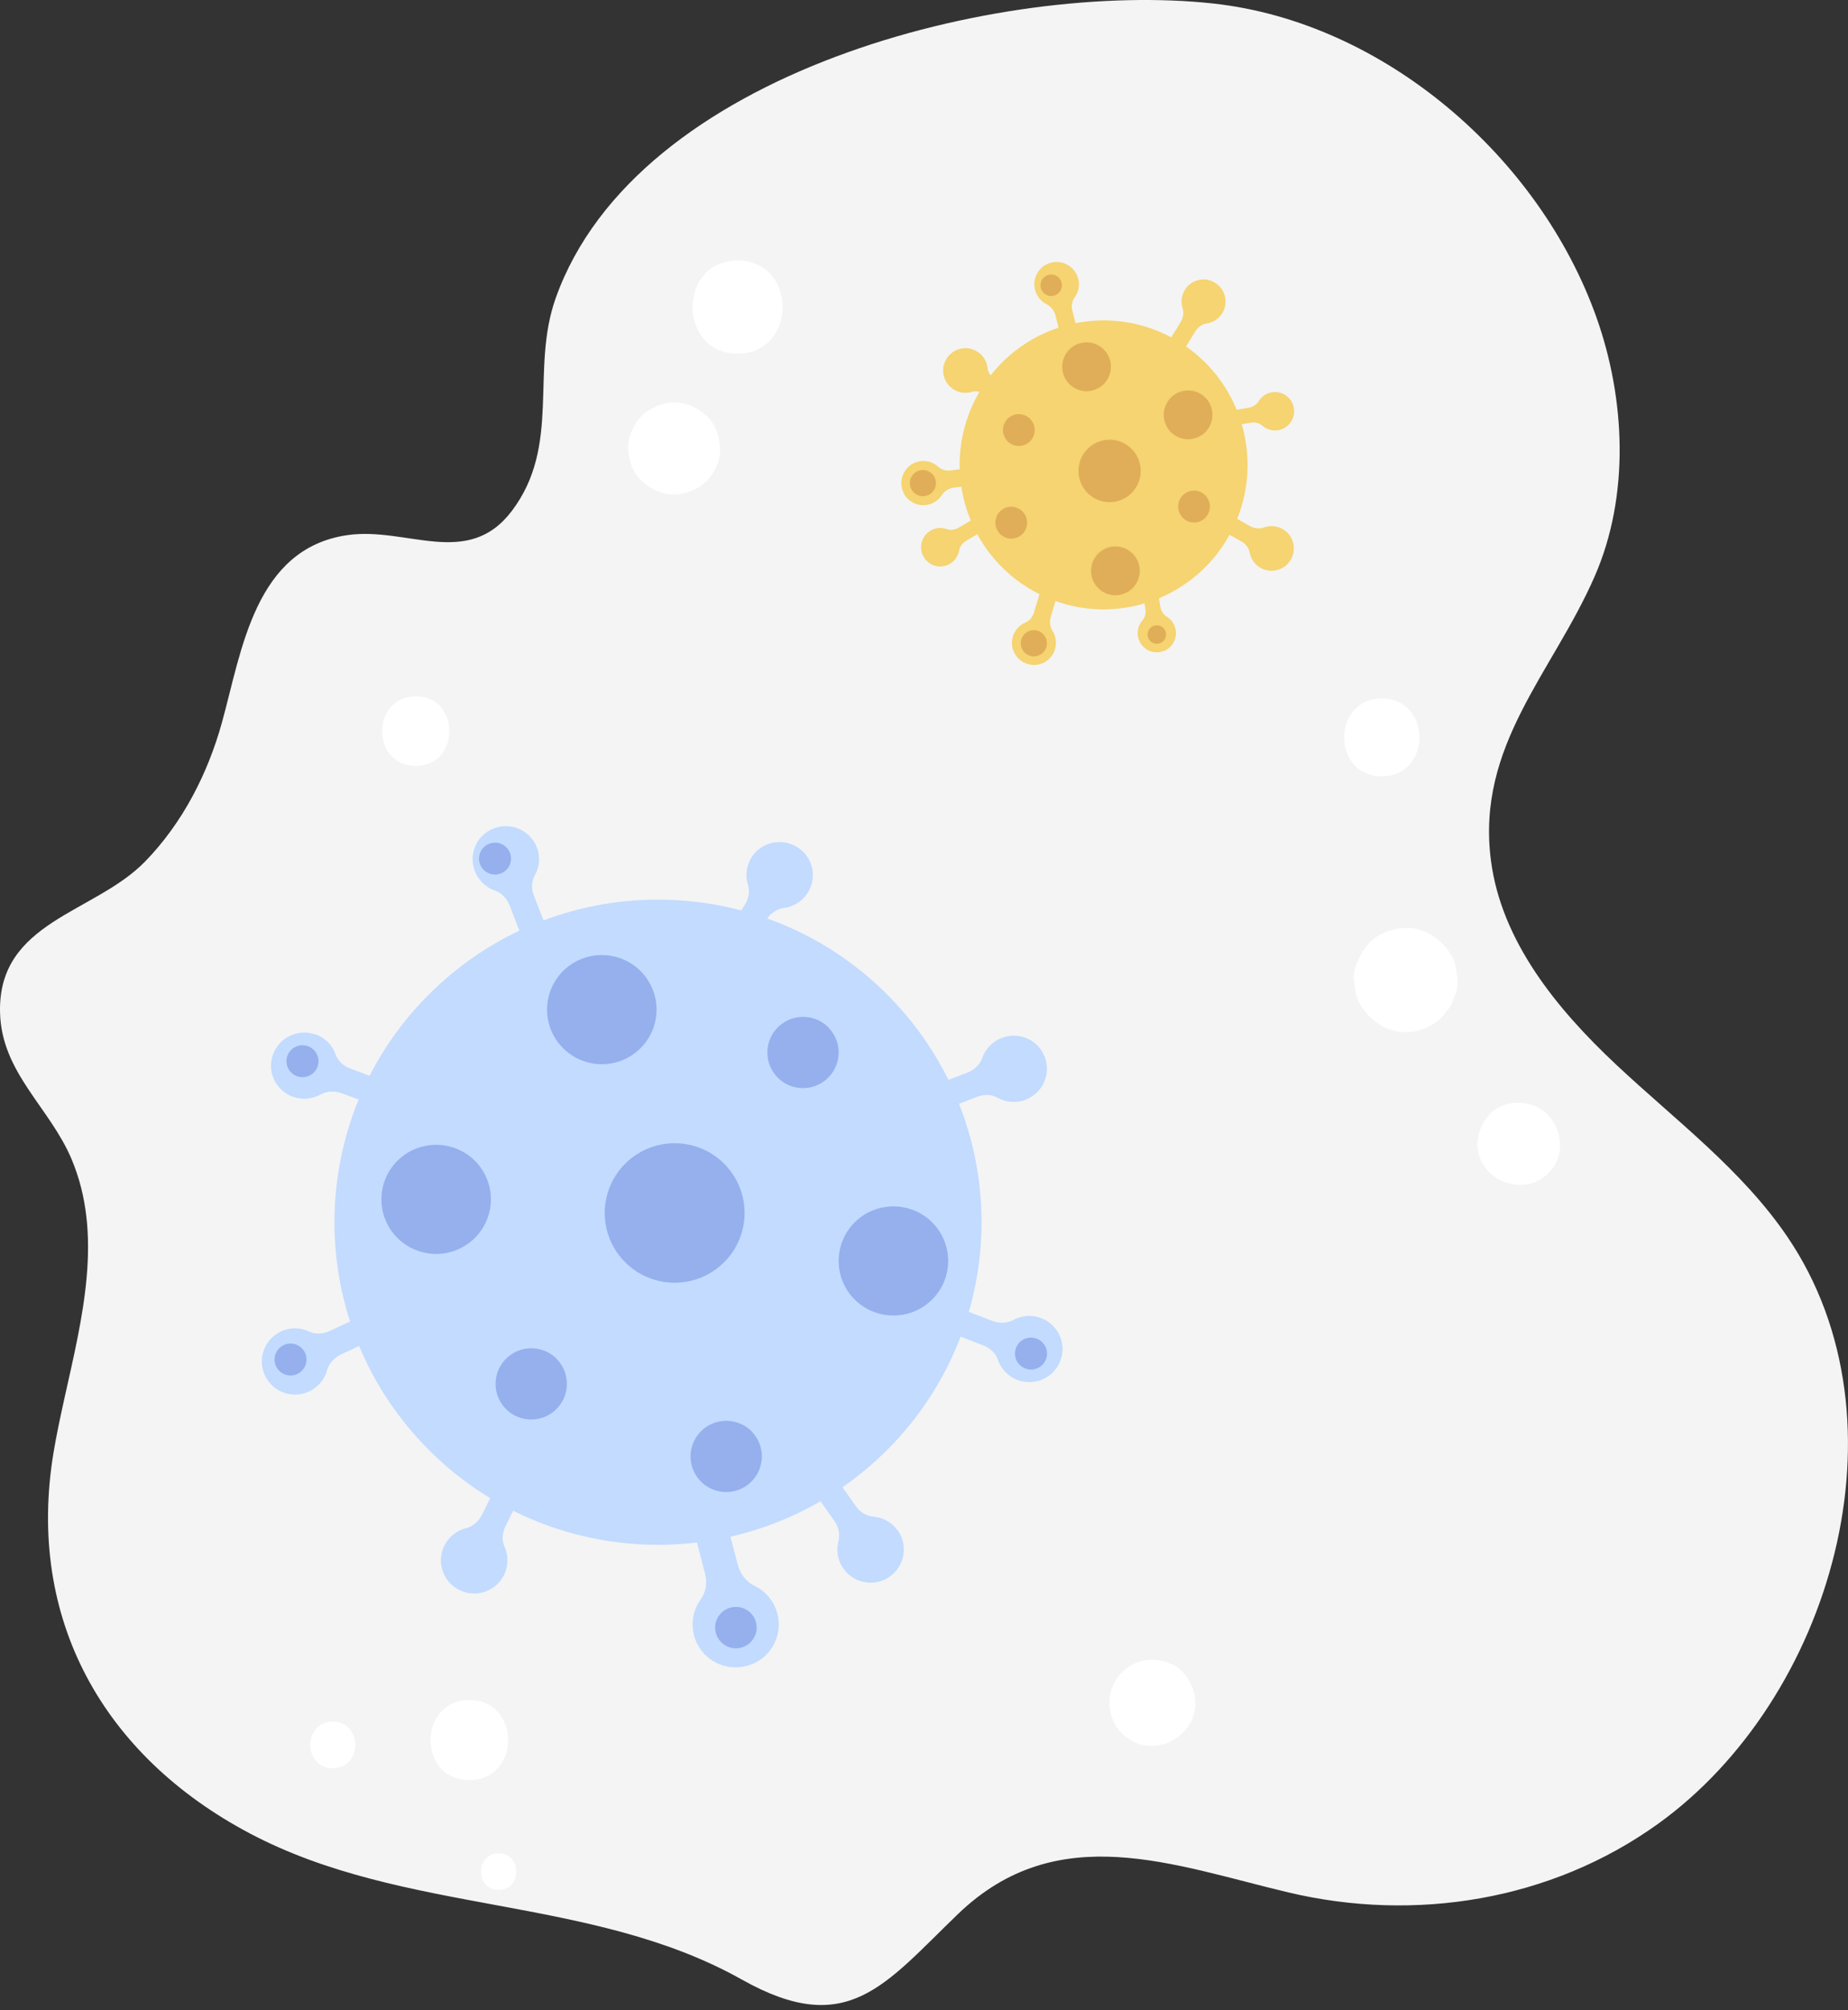 <svg width="367" height="399" viewBox="0 0 367 399" fill="none" xmlns="http://www.w3.org/2000/svg">
<rect x="0" y="0" width="367" height="399" fill="#333333" stroke="none"/>
<path d="M12.851 277.328C12.022 281.072 11.231 284.74 10.629 288.353C5.167 321.333 20.497 348.537 49.573 363.926C80.307 380.2 117.312 376.099 147.35 392.975C168.31 404.752 175.635 394.009 190.268 379.937C210.004 360.954 232.941 370.229 255.879 375.666C281.039 381.63 308.006 377.284 329.174 362.12C363.749 337.343 379.757 282.125 355.011 245.589C345.953 232.213 332.695 222.355 320.906 211.292C309.117 200.23 298.157 186.816 296.086 170.787C293.148 147.966 308.326 133.555 316.688 114.422C323.693 98.411 322.789 79.222 317.064 63.061C305.784 31.247 274.918 4.4 240.907 0.694C198.987 -3.878 126.446 13.976 110.363 59.166C105.26 73.483 111.55 88.384 101.606 101.478C92.887 112.935 80.797 104.544 69.046 106.219C50.571 108.853 48.01 129.228 44.074 143.432C41.249 153.629 36.221 163.431 28.783 171.05C18.745 181.341 -0.426 182.865 0.007 200.983C0.29 212.948 9.875 219.815 14.207 230.087C20.553 245.1 16.335 261.675 12.851 277.328Z" fill="#F4F4F4"/>
<g style="mix-blend-mode:soft-light">
<path d="M236.65 334.653C235.953 333.016 234.767 331.417 233.147 330.57C230.059 328.933 226.424 329.084 223.637 331.248C220.229 333.881 219.362 338.51 221.434 342.291C222.168 343.627 223.298 344.643 224.579 345.452C226.952 346.976 230.417 346.938 232.808 345.489C232.808 345.489 232.846 345.489 232.846 345.471C232.846 345.471 232.846 345.471 232.865 345.471C232.865 345.471 232.903 345.452 232.921 345.433C233.298 345.226 233.675 344.981 234.032 344.699C235.501 343.57 236.612 342.065 237.102 340.259C237.611 338.397 237.422 336.44 236.669 334.69L236.65 334.653Z" fill="white"/>
<path d="M289.1 191.744C288.497 189.581 287.16 187.756 285.408 186.401C283.676 185.066 281.416 184.087 279.175 184.2C277.348 184.276 275.597 184.746 273.977 185.611C272.019 186.646 270.606 188.546 269.759 190.54C269.119 191.763 268.817 193.08 268.874 194.51C269.006 195.413 269.119 196.335 269.251 197.238C269.966 199.853 271.736 201.923 273.977 203.39C277.009 205.384 281.341 205.384 284.373 203.39C285.578 202.75 286.538 201.866 287.254 200.737C287.894 200.098 288.327 199.345 288.572 198.461C289.213 197.238 289.514 195.921 289.457 194.491C289.326 193.588 289.213 192.666 289.081 191.763L289.1 191.744Z" fill="white"/>
<path d="M304.748 219.551C301.848 218.328 298.025 218.836 295.803 221.244C293.845 223.37 292.922 226.361 293.694 229.202C294.692 232.814 297.969 235.016 301.604 235.204C306.161 235.448 310.04 231.573 309.795 227.02C309.626 223.709 307.856 220.849 304.767 219.532L304.748 219.551Z" fill="white"/>
<path d="M274.41 138.672C264.467 138.672 264.448 154.099 274.41 154.099C284.372 154.099 284.372 138.672 274.41 138.672Z" fill="white"/>
<path d="M140.34 82.57C138.551 80.933 136.367 79.898 133.881 79.898C131.546 79.898 129.079 80.914 127.422 82.57C125.84 84.15 124.653 86.747 124.747 89.023C124.86 91.375 125.633 93.82 127.422 95.476C129.211 97.113 131.395 98.147 133.881 98.147C136.216 98.147 138.683 97.132 140.34 95.476C141.922 93.896 143.109 91.299 143.015 89.023C142.902 86.671 142.129 84.225 140.34 82.57Z" fill="white"/>
<path d="M146.484 51.716C134.582 51.716 134.564 70.191 146.484 70.191C158.405 70.191 158.405 51.716 146.484 51.716Z" fill="white"/>
<path d="M82.568 138.239C73.679 138.239 73.661 152.03 82.568 152.03C91.476 152.03 91.476 138.239 82.568 138.239Z" fill="white"/>
<path d="M66.088 341.764C60.137 341.764 60.137 351.001 66.088 351.001C72.039 351.001 72.039 341.764 66.088 341.764Z" fill="white"/>
<path d="M99.026 367.915C94.356 367.915 94.356 375.158 99.026 375.158C103.697 375.158 103.697 367.915 99.026 367.915Z" fill="white"/>
<path d="M93.206 337.475C82.962 337.475 82.943 353.372 93.206 353.372C103.47 353.372 103.47 337.475 93.206 337.475Z" fill="white"/>
</g>
<g clip-path="url(#clip0_725_8)">
<path d="M106.613 168.222C105.151 164.401 100.491 162.733 96.826 165.077C94.602 166.491 93.458 169.236 93.987 171.812C94.475 174.261 96.191 176.034 98.266 176.773C99.665 177.259 100.703 178.42 101.232 179.792L103.541 185.767L108.392 183.909L106.019 177.765C105.511 176.456 105.532 174.978 106.21 173.775C107.142 172.128 107.354 170.101 106.613 168.201V168.222Z" fill="#C2DBFF"/>
<path d="M101.274 169.299C101.91 170.925 101.084 172.762 99.453 173.395C97.822 174.028 95.979 173.205 95.343 171.579C94.708 169.954 95.534 168.117 97.165 167.483C98.796 166.85 100.639 167.673 101.274 169.299Z" fill="#95B0ED"/>
<path d="M62.718 205.381C58.863 203.966 54.541 206.352 53.885 210.638C53.482 213.235 54.795 215.895 57.083 217.204C59.244 218.449 61.722 218.344 63.65 217.267C64.942 216.549 66.51 216.528 67.886 217.035L73.924 219.252L75.724 214.396L69.539 212.116C68.225 211.63 67.124 210.638 66.658 209.329C66.022 207.555 64.645 206.056 62.739 205.339L62.718 205.381Z" fill="#C2DBFF"/>
<path d="M61.171 207.682C62.823 208.295 63.649 210.11 63.056 211.757C62.442 213.404 60.62 214.227 58.968 213.636C57.315 213.024 56.489 211.208 57.082 209.561C57.697 207.915 59.518 207.091 61.171 207.682Z" fill="#95B0ED"/>
<path d="M55.812 264.305C52.083 266.036 50.749 270.787 53.354 274.249C54.922 276.361 57.739 277.311 60.281 276.614C62.696 275.959 64.348 274.144 64.942 272.011C65.344 270.597 66.424 269.478 67.759 268.844L73.584 266.142L71.402 261.455L65.408 264.242C64.137 264.833 62.654 264.918 61.404 264.326C59.688 263.524 57.655 263.44 55.791 264.305H55.812Z" fill="#C2DBFF"/>
<path d="M56.362 267.007C57.951 266.268 59.836 266.965 60.578 268.549C61.319 270.132 60.62 272.011 59.031 272.75C57.443 273.489 55.557 272.792 54.816 271.209C54.075 269.625 54.773 267.746 56.362 267.007Z" fill="#95B0ED"/>
<path d="M178.291 303.807C180.663 307.143 179.435 311.935 175.452 313.666C173.037 314.701 170.114 314.131 168.25 312.273C166.492 310.499 165.962 308.114 166.513 305.96C166.873 304.546 166.513 303.026 165.645 301.822L161.938 296.586L166.174 293.609L169.966 298.993C170.771 300.133 171.999 300.935 173.398 301.062C175.283 301.21 177.083 302.16 178.27 303.828L178.291 303.807Z" fill="#C2DBFF"/>
<path d="M137.813 324.603C139.148 329.733 144.91 332.562 149.973 330.071C153.044 328.551 154.908 325.215 154.633 321.816C154.357 318.586 152.43 316.052 149.845 314.807C148.13 313.983 146.943 312.315 146.477 310.478L144.38 302.435L137.877 304.124L140.016 312.379C140.461 314.131 140.228 316.031 139.169 317.488C137.729 319.472 137.157 322.048 137.835 324.603H137.813Z" fill="#C2DBFF"/>
<path d="M142.156 324.117C141.584 321.921 142.919 319.683 145.122 319.113C147.325 318.543 149.57 319.873 150.142 322.069C150.714 324.265 149.379 326.503 147.176 327.073C144.973 327.643 142.728 326.313 142.156 324.117Z" fill="#95B0ED"/>
<path d="M100.085 312.653C98.285 316.327 93.476 317.572 90.045 314.891C87.969 313.265 87.079 310.457 87.82 307.924C88.541 305.538 90.384 303.913 92.544 303.364C93.964 303.005 95.129 301.928 95.764 300.619L98.603 294.855L103.263 297.136L100.361 303.047C99.746 304.293 99.62 305.771 100.191 307.037C100.975 308.768 100.996 310.795 100.107 312.632L100.085 312.653Z" fill="#C2DBFF"/>
<path d="M149.272 170.164C151.496 166.723 156.389 166.048 159.503 169.088C161.388 170.924 161.939 173.838 160.901 176.266C159.927 178.567 157.893 179.94 155.69 180.235C154.228 180.425 152.957 181.354 152.174 182.579L148.7 187.962L144.336 185.154L147.916 179.623C148.678 178.462 148.954 177.005 148.551 175.675C147.979 173.88 148.191 171.853 149.293 170.143L149.272 170.164Z" fill="#C2DBFF"/>
<path d="M203.673 218.302C207.508 216.845 209.181 212.2 206.83 208.548C205.41 206.331 202.657 205.191 200.072 205.719C197.615 206.204 195.836 207.914 195.094 209.983C194.607 211.377 193.442 212.411 192.065 212.939L186.07 215.24L187.934 220.075L194.099 217.71C195.412 217.204 196.895 217.225 198.102 217.9C199.755 218.829 201.788 219.041 203.695 218.302H203.673Z" fill="#C2DBFF"/>
<path d="M202.039 273.932C205.874 275.389 210.237 273.067 210.936 268.781C211.36 266.184 210.089 263.503 207.822 262.173C205.662 260.906 203.205 260.969 201.256 262.025C199.964 262.722 198.396 262.722 197.019 262.194L191.024 259.893L189.16 264.727L195.324 267.092C196.617 267.599 197.718 268.591 198.163 269.9C198.777 271.694 200.133 273.193 202.039 273.932Z" fill="#C2DBFF"/>
<path d="M203.607 271.653C201.975 271.019 201.149 269.204 201.785 267.557C202.42 265.931 204.242 265.108 205.894 265.741C207.525 266.375 208.352 268.19 207.716 269.837C207.081 271.463 205.259 272.286 203.607 271.653Z" fill="#95B0ED"/>
<path d="M178.103 199.426C202.04 225.521 200.218 266.036 174.015 289.894C147.833 313.751 107.182 311.935 83.246 285.819C59.309 259.724 61.13 219.209 87.334 195.352C113.516 171.495 154.166 173.31 178.103 199.426Z" fill="#C2DBFF"/>
<path d="M164.692 204.156C167.34 207.049 167.128 211.504 164.247 214.143C161.832 216.359 158.274 216.571 155.647 214.882C155.138 214.565 154.672 214.164 154.249 213.699C151.601 210.828 151.813 206.352 154.694 203.713C157.32 201.327 161.239 201.264 163.929 203.417C164.205 203.629 164.459 203.882 164.713 204.156H164.692Z" fill="#95B0ED"/>
<path d="M149.442 284.341C152.09 287.233 151.878 291.688 148.997 294.327C146.582 296.544 143.024 296.755 140.397 295.066C139.888 294.749 139.422 294.348 138.999 293.884C136.351 291.012 136.563 286.537 139.444 283.898C142.07 281.512 145.989 281.449 148.679 283.602C148.955 283.813 149.23 284.066 149.463 284.341H149.442Z" fill="#95B0ED"/>
<path d="M110.719 269.943C113.367 272.835 113.155 277.29 110.275 279.929C107.86 282.146 104.301 282.357 101.674 280.668C101.166 280.351 100.7 279.95 100.276 279.485C97.628 276.614 97.84 272.138 100.721 269.499C103.348 267.114 107.267 267.05 109.957 269.204C110.232 269.415 110.508 269.668 110.741 269.943H110.719Z" fill="#95B0ED"/>
<path d="M94.642 230.779C98.688 235.191 98.392 242.032 93.943 246.085C90.236 249.463 84.792 249.801 80.746 247.204C79.962 246.698 79.242 246.107 78.585 245.389C74.54 240.976 74.857 234.115 79.284 230.082C83.309 226.43 89.325 226.345 93.435 229.639C93.858 229.977 94.261 230.357 94.642 230.758V230.779Z" fill="#95B0ED"/>
<path d="M144.232 231.454C149.4 237.092 149.019 245.853 143.342 251.005C138.597 255.333 131.649 255.755 126.48 252.44C125.485 251.807 124.553 251.026 123.726 250.118C118.558 244.481 118.96 235.719 124.616 230.568C129.742 225.902 137.453 225.775 142.685 229.998C143.236 230.42 143.744 230.927 144.232 231.433V231.454Z" fill="#95B0ED"/>
<path d="M127.541 193.114C131.587 197.526 131.29 204.367 126.842 208.42C123.135 211.798 117.691 212.136 113.645 209.539C112.861 209.033 112.141 208.442 111.484 207.724C107.438 203.311 107.756 196.45 112.183 192.417C116.208 188.765 122.224 188.68 126.333 191.974C126.757 192.312 127.159 192.692 127.541 193.093V193.114Z" fill="#95B0ED"/>
<path d="M185.451 243.003C189.497 247.416 189.2 254.256 184.752 258.31C181.045 261.688 175.601 262.026 171.555 259.429C170.771 258.922 170.051 258.331 169.394 257.613C165.348 253.201 165.666 246.339 170.093 242.307C174.118 238.654 180.134 238.57 184.243 241.863C184.667 242.201 185.07 242.581 185.451 242.982V243.003Z" fill="#95B0ED"/>
</g>
<g clip-path="url(#clip1_725_8)">
<path d="M242.729 62.178C244.165 59.858 243.177 56.716 240.466 55.725C238.819 55.121 236.914 55.62 235.758 56.934C234.658 58.185 234.405 59.802 234.854 61.208C235.155 62.142 234.959 63.161 234.44 63.998L232.191 67.632L235.113 69.452L237.418 65.72C237.908 64.933 238.693 64.342 239.611 64.216C240.851 64.04 242.014 63.337 242.729 62.184V62.178Z" fill="#F5D471"/>
<path d="M201.147 126.349C200.362 128.963 202.135 131.74 205.008 131.986C206.752 132.133 208.462 131.156 209.239 129.589C209.975 128.099 209.8 126.468 209.008 125.231C208.476 124.409 208.399 123.368 208.679 122.427L209.905 118.329L206.612 117.338L205.358 121.548C205.092 122.441 204.482 123.214 203.634 123.579C202.478 124.071 201.547 125.055 201.154 126.356L201.147 126.349Z" fill="#F5D471"/>
<path d="M202.83 126.946C203.243 125.569 204.686 124.788 206.06 125.203C207.433 125.618 208.21 127.066 207.797 128.443C207.384 129.821 205.94 130.601 204.567 130.186C203.194 129.772 202.416 128.324 202.83 126.946Z" fill="#E0AE58"/>
<path d="M182.776 91.543C180.079 91.916 178.299 94.685 179.266 97.412C179.855 99.064 181.452 100.224 183.197 100.28C184.857 100.336 186.258 99.5 187.05 98.256C187.576 97.427 188.486 96.927 189.453 96.794L193.678 96.21L193.209 92.795L188.872 93.392C187.954 93.519 187.001 93.287 186.314 92.661C185.39 91.811 184.108 91.368 182.769 91.55L182.776 91.543Z" fill="#F5D471"/>
<path d="M182.93 93.329C184.345 93.132 185.655 94.13 185.852 95.549C186.048 96.969 185.053 98.284 183.638 98.481C182.222 98.677 180.912 97.679 180.716 96.259C180.52 94.84 181.515 93.525 182.93 93.329Z" fill="#E0AE58"/>
<path d="M253.79 85.407C256.13 85.035 257.636 82.603 256.747 80.242C256.207 78.815 254.799 77.838 253.279 77.817C251.835 77.802 250.623 78.548 249.958 79.644C249.516 80.375 248.732 80.825 247.891 80.958L244.227 81.542L244.696 84.508L248.458 83.91C249.257 83.784 250.091 83.974 250.693 84.501C251.513 85.225 252.634 85.59 253.797 85.407H253.79Z" fill="#F5D471"/>
<path d="M184.81 105.334C182.764 106.536 182.246 109.354 183.927 111.224C184.95 112.355 186.61 112.756 188.04 112.215C189.392 111.702 190.247 110.563 190.471 109.298C190.618 108.454 191.185 107.752 191.921 107.323L195.123 105.446L193.617 102.853L190.324 104.778C189.63 105.186 188.782 105.32 188.026 105.038C187.003 104.666 185.819 104.729 184.803 105.327L184.81 105.334Z" fill="#F5D471"/>
<path d="M225.976 126.272C226.347 128.62 228.772 130.131 231.126 129.231C232.548 128.69 233.522 127.277 233.543 125.752C233.557 124.304 232.814 123.088 231.721 122.42C230.993 121.978 230.544 121.19 230.411 120.347L229.83 116.671L226.873 117.142L227.468 120.916C227.595 121.717 227.405 122.554 226.88 123.158C226.158 123.981 225.794 125.105 225.976 126.272Z" fill="#F5D471"/>
<path d="M227.926 126.244C227.765 125.239 228.451 124.297 229.453 124.143C230.455 123.981 231.394 124.67 231.548 125.675C231.709 126.68 231.023 127.622 230.021 127.776C229.019 127.938 228.08 127.249 227.926 126.244Z" fill="#E0AE58"/>
<path d="M250.347 112.735C252.743 114.091 255.868 112.96 256.751 110.169C257.29 108.475 256.709 106.571 255.335 105.446C254.032 104.385 252.393 104.195 250.998 104.708C250.074 105.052 249.03 104.891 248.168 104.406L244.413 102.283L242.703 105.32L246.557 107.498C247.369 107.962 248 108.735 248.168 109.656C248.392 110.907 249.149 112.053 250.347 112.728V112.735Z" fill="#F5D471"/>
<path d="M194.155 69.846C191.857 68.328 188.662 69.248 187.597 71.968C186.946 73.62 187.394 75.56 188.69 76.776C189.916 77.922 191.542 78.224 192.971 77.809C193.917 77.528 194.947 77.76 195.773 78.301L199.375 80.677L201.28 77.76L197.581 75.321C196.796 74.808 196.222 73.993 196.124 73.058C195.984 71.793 195.304 70.598 194.162 69.846H194.155Z" fill="#F5D471"/>
<path d="M214.122 55.346C213.442 52.668 210.472 51.185 207.852 52.471C206.261 53.251 205.287 54.987 205.427 56.758C205.561 58.438 206.555 59.76 207.887 60.42C208.776 60.856 209.379 61.721 209.624 62.676L210.682 66.866L214.052 66.008L212.966 61.706C212.735 60.8 212.861 59.809 213.414 59.05C214.164 58.023 214.465 56.681 214.129 55.353L214.122 55.346Z" fill="#F5D471"/>
<path d="M210.825 56.105C211.112 57.251 210.425 58.41 209.283 58.698C208.141 58.987 206.985 58.298 206.698 57.152C206.411 56.007 207.097 54.847 208.239 54.559C209.382 54.27 210.538 54.959 210.825 56.105Z" fill="#E0AE58"/>
<path d="M243.464 107.4C235.14 120.86 217.52 125.007 204.103 116.656C190.686 108.306 186.552 90.629 194.876 77.17C203.199 63.71 220.82 59.563 234.237 67.913C247.653 76.263 251.787 93.94 243.464 107.4Z" fill="#F5D471"/>
<path d="M239.807 102.227C238.889 103.71 236.942 104.174 235.463 103.246C234.223 102.473 233.698 100.976 234.104 99.64C234.181 99.38 234.293 99.127 234.44 98.888C235.358 97.405 237.306 96.948 238.784 97.869C240.129 98.706 240.627 100.385 240.024 101.798C239.961 101.946 239.891 102.086 239.807 102.227Z" fill="#E0AE58"/>
<path d="M203.51 105.425C202.592 106.908 200.645 107.372 199.166 106.444C197.926 105.671 197.401 104.174 197.807 102.839C197.884 102.579 197.996 102.326 198.143 102.087C199.061 100.603 201.009 100.147 202.487 101.067C203.832 101.904 204.33 103.584 203.727 104.996C203.671 105.144 203.594 105.285 203.51 105.425Z" fill="#E0AE58"/>
<path d="M205.014 87.037C204.096 88.52 202.149 88.984 200.67 88.057C199.43 87.283 198.905 85.786 199.311 84.451C199.388 84.191 199.5 83.938 199.647 83.699C200.565 82.216 202.513 81.759 203.991 82.68C205.336 83.516 205.834 85.196 205.231 86.609C205.168 86.756 205.098 86.897 205.014 87.037Z" fill="#E0AE58"/>
<path d="M219.894 75.363C218.486 77.641 215.509 78.343 213.239 76.931C211.333 75.75 210.534 73.451 211.158 71.399C211.277 71.005 211.452 70.619 211.676 70.253C213.084 67.976 216.069 67.273 218.332 68.686C220.392 69.965 221.156 72.545 220.231 74.71C220.14 74.934 220.028 75.152 219.894 75.363Z" fill="#E0AE58"/>
<path d="M225.611 96.751C223.81 99.661 220.006 100.56 217.105 98.754C214.674 97.243 213.651 94.312 214.443 91.683C214.597 91.177 214.821 90.685 215.109 90.214C216.909 87.305 220.721 86.412 223.614 88.211C226.242 89.849 227.222 93.145 226.038 95.907C225.919 96.196 225.772 96.477 225.611 96.744V96.751Z" fill="#E0AE58"/>
<path d="M240.058 84.908C238.65 87.185 235.673 87.888 233.403 86.475C231.497 85.295 230.698 82.996 231.322 80.944C231.441 80.55 231.616 80.164 231.84 79.798C233.248 77.521 236.233 76.818 238.496 78.231C240.556 79.51 241.32 82.09 240.395 84.254C240.304 84.479 240.192 84.697 240.058 84.908Z" fill="#E0AE58"/>
<path d="M225.625 115.869C224.217 118.146 221.239 118.849 218.969 117.436C217.063 116.256 216.265 113.957 216.888 111.905C217.007 111.511 217.182 111.125 217.407 110.759C218.815 108.482 221.8 107.786 224.063 109.192C226.122 110.471 226.886 113.051 225.961 115.215C225.87 115.44 225.758 115.658 225.625 115.869Z" fill="#E0AE58"/>
</g>
<defs>
<clipPath id="clip0_725_8">
<rect width="159" height="167" fill="white" transform="translate(52 164)"/>
</clipPath>
<clipPath id="clip1_725_8">
<rect width="78" height="80" fill="white" transform="translate(179 52)"/>
</clipPath>
</defs>
</svg>
